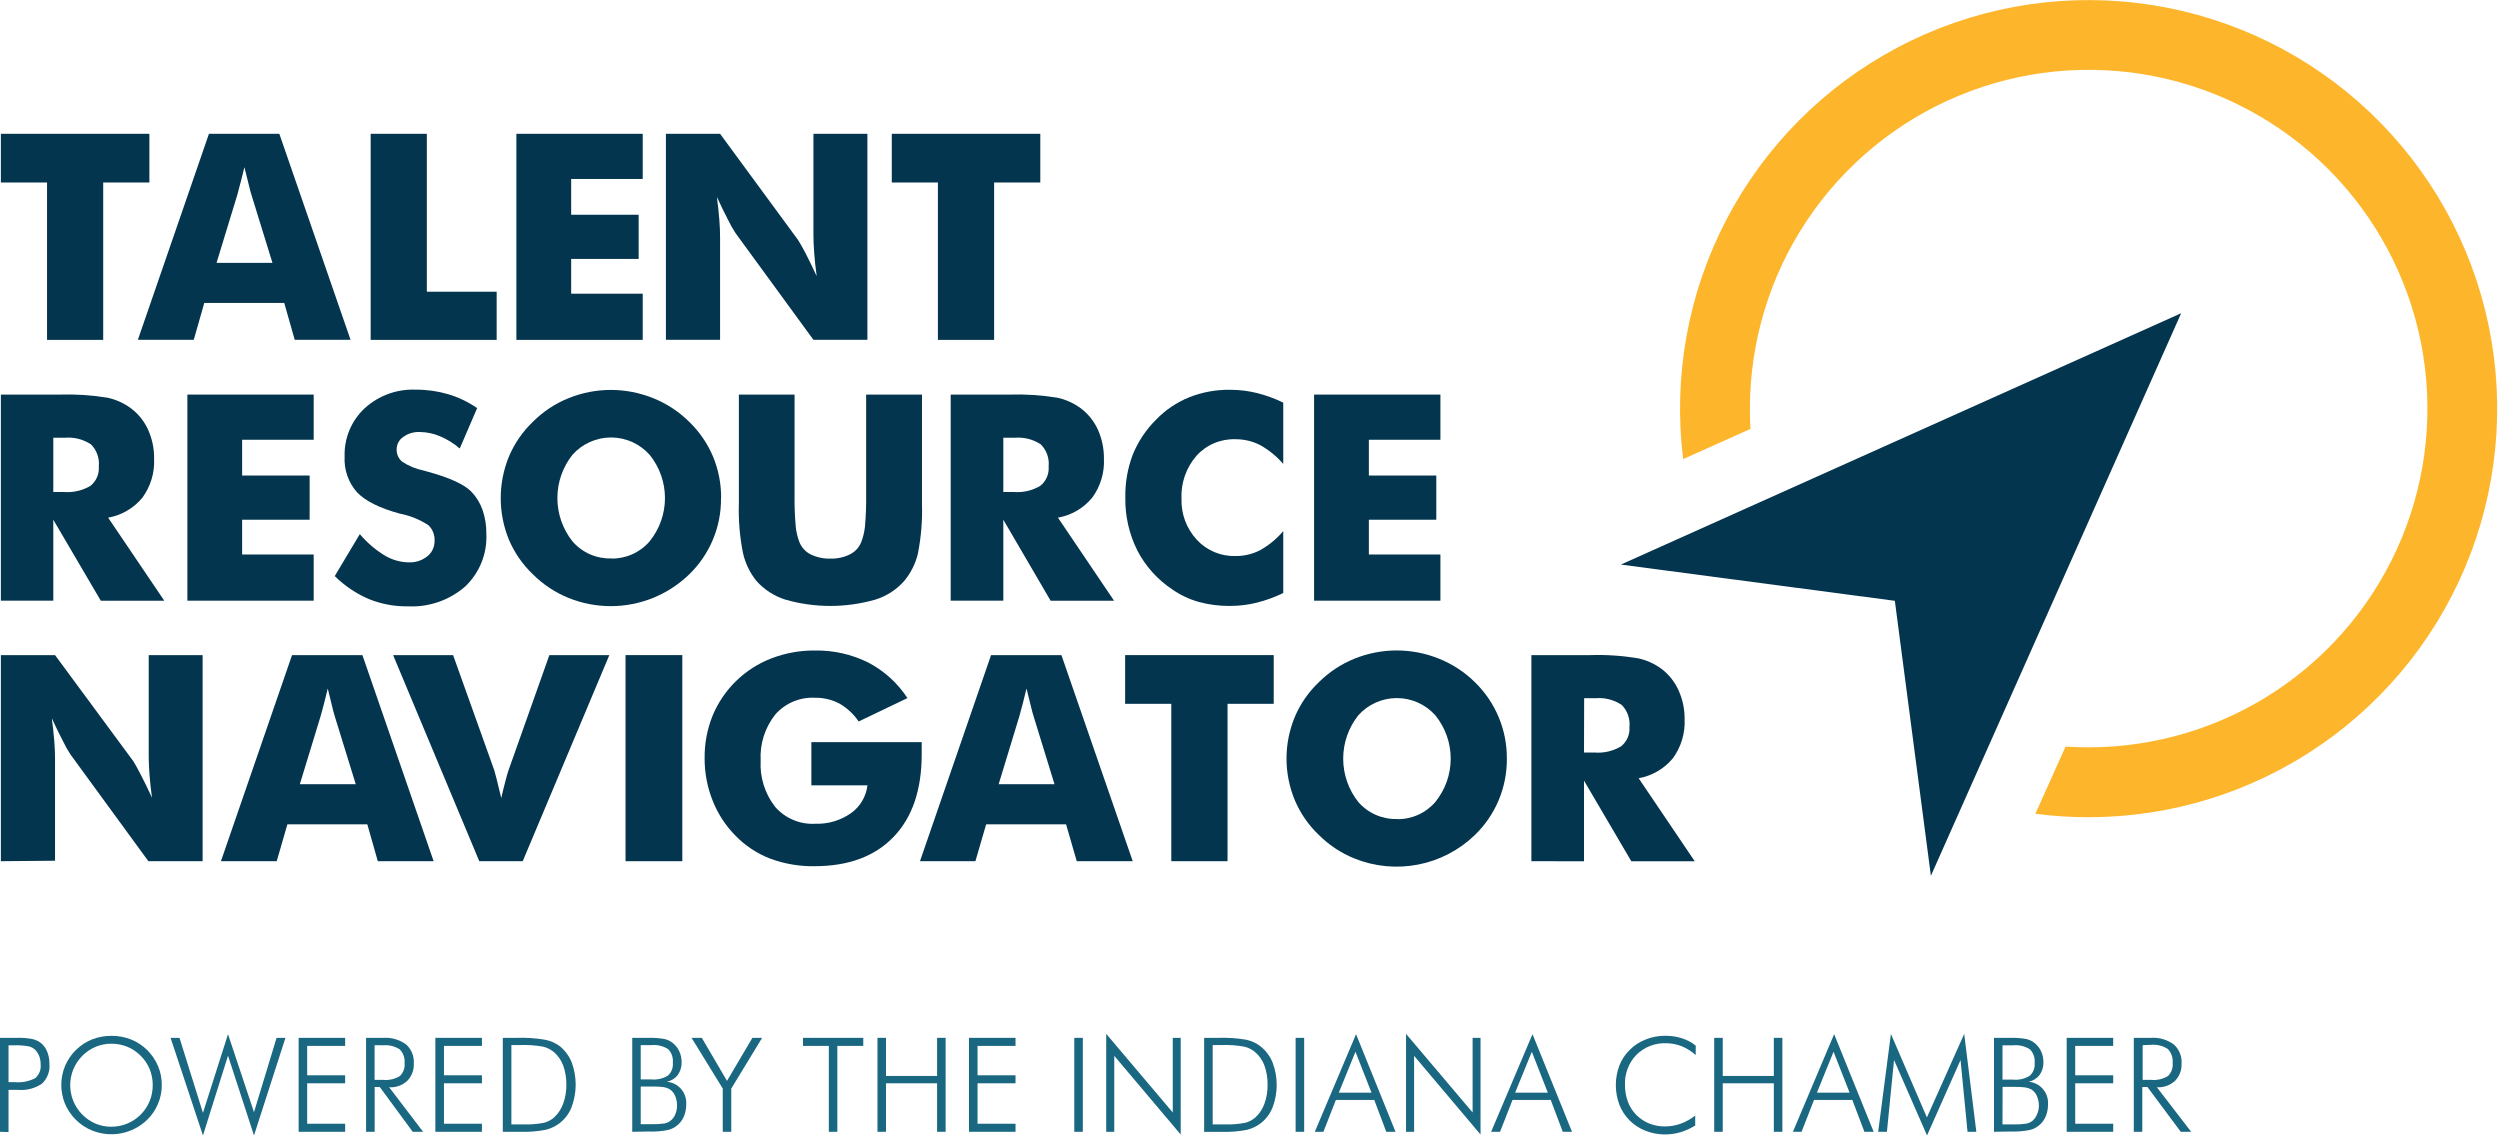 <svg role="img" class="print:w-48" width="191" height="87" viewBox="0 0 191 87" fill="none" xmlns="http://www.w3.org/2000/svg">  
  <title>Talent Resource Navigator logo</title>
  <path d="M10.533 25.962L15.964 10.222H21.34L26.782 25.962H22.516L21.716 23.142H15.608L14.803 25.962H10.533ZM16.544 20.082H20.815L19.212 14.89C19.161 14.732 19.09 14.478 19.008 14.121L18.672 12.772C18.581 13.159 18.489 13.526 18.397 13.877C18.306 14.228 18.219 14.564 18.128 14.895L16.544 20.082Z" fill="#04354E"></path>
  <path d="M28.319 25.967V10.222H32.61V22.287H37.945V25.967H28.319Z" fill="#04354E"></path>
  <path d="M39.452 25.967V10.222H49.104V13.673H43.637V16.407H48.793V19.782H43.637V22.439H49.104V25.967H39.452Z" fill="#04354E"></path>
  <path d="M50.875 25.962V10.222H55.014L60.965 18.326C61.077 18.489 61.265 18.82 61.53 19.319C61.789 19.828 62.08 20.408 62.395 21.101C62.309 20.449 62.242 19.869 62.207 19.36C62.171 18.851 62.146 18.397 62.146 18V10.222H66.269V25.962H62.146L56.2 17.817C55.986 17.49 55.794 17.15 55.625 16.799C55.36 16.29 55.075 15.715 54.77 15.043C54.856 15.699 54.917 16.285 54.958 16.794C54.999 17.303 55.014 17.756 55.014 18.148V25.962H50.875Z" fill="#04354E"></path>
  <path d="M71.655 25.967V13.943H68.132V10.222H79.479V13.943H75.951V25.967H71.655Z" fill="#04354E"></path>
  <path d="M0.066 45.892V30.146H4.551C5.779 30.108 7.008 30.188 8.221 30.386C8.869 30.528 9.48 30.805 10.013 31.2C10.58 31.63 11.03 32.196 11.321 32.844C11.63 33.538 11.785 34.29 11.774 35.049C11.825 36.113 11.508 37.162 10.879 38.022C10.217 38.827 9.289 39.369 8.262 39.549L12.553 45.897H7.702L4.072 39.707V45.892H0.066ZM4.072 37.589H4.882C5.593 37.645 6.305 37.48 6.918 37.115C7.135 36.938 7.306 36.711 7.416 36.453C7.526 36.195 7.572 35.914 7.549 35.634C7.581 35.328 7.544 35.018 7.441 34.727C7.338 34.437 7.171 34.172 6.954 33.954C6.363 33.561 5.655 33.381 4.948 33.445H4.072V37.589Z" fill="#04354E"></path>
  <path d="M14.315 45.892V30.146H23.966V33.598H18.499V36.331H23.656V39.707H18.499V42.364H23.966V45.892H14.315Z" fill="#04354E"></path>
  <path d="M27.489 40.806C28.028 41.445 28.666 41.993 29.378 42.43C29.937 42.77 30.577 42.954 31.231 42.965C31.743 42.986 32.246 42.822 32.646 42.501C32.822 42.362 32.964 42.184 33.06 41.98C33.156 41.778 33.204 41.555 33.201 41.331C33.215 41.106 33.18 40.881 33.097 40.671C33.015 40.462 32.886 40.273 32.722 40.119C32.062 39.691 31.326 39.394 30.554 39.243C29.027 38.831 27.922 38.286 27.286 37.62C26.953 37.248 26.698 36.814 26.534 36.343C26.369 35.872 26.3 35.373 26.329 34.876C26.306 34.189 26.431 33.505 26.695 32.87C26.958 32.236 27.354 31.665 27.856 31.195C28.921 30.221 30.328 29.709 31.77 29.77C32.606 29.766 33.437 29.883 34.239 30.116C35.028 30.353 35.776 30.712 36.454 31.18L35.125 34.265C34.67 33.871 34.154 33.553 33.598 33.323C33.115 33.117 32.596 33.01 32.071 33.007C31.622 32.985 31.178 33.116 30.813 33.379C30.656 33.483 30.527 33.624 30.439 33.791C30.35 33.957 30.303 34.142 30.304 34.331C30.298 34.511 30.334 34.69 30.408 34.854C30.482 35.018 30.593 35.163 30.732 35.278C31.23 35.605 31.787 35.833 32.371 35.95C32.435 35.972 32.499 35.991 32.565 36.006C34.316 36.477 35.466 36.998 36.016 37.569C36.395 37.966 36.685 38.44 36.866 38.958C37.066 39.538 37.164 40.148 37.156 40.76C37.195 41.509 37.072 42.257 36.795 42.954C36.518 43.65 36.095 44.279 35.553 44.797C34.344 45.857 32.77 46.404 31.165 46.324C30.139 46.341 29.121 46.15 28.171 45.764C27.204 45.348 26.324 44.754 25.575 44.013L27.489 40.806Z" fill="#04354E"></path>
  <path d="M55.085 38.052C55.098 39.14 54.888 40.219 54.468 41.223C54.049 42.227 53.429 43.135 52.647 43.891C51.85 44.659 50.914 45.267 49.888 45.683C47.819 46.518 45.507 46.518 43.438 45.683C42.424 45.271 41.502 44.662 40.725 43.891C39.935 43.141 39.307 42.236 38.882 41.234C38.047 39.198 38.047 36.916 38.882 34.881C39.306 33.874 39.934 32.966 40.725 32.213C41.499 31.439 42.422 30.829 43.438 30.421C45.511 29.58 47.83 29.58 49.903 30.421C50.926 30.83 51.857 31.439 52.642 32.213C53.423 32.965 54.045 33.867 54.469 34.865C54.889 35.875 55.102 36.959 55.095 38.052H55.085ZM46.676 42.674C47.234 42.687 47.789 42.576 48.299 42.349C48.81 42.122 49.264 41.785 49.628 41.361C50.389 40.426 50.804 39.257 50.804 38.052C50.804 36.847 50.389 35.678 49.628 34.743C49.258 34.328 48.804 33.996 48.297 33.768C47.789 33.541 47.239 33.423 46.683 33.423C46.127 33.423 45.577 33.541 45.07 33.768C44.562 33.996 44.108 34.328 43.738 34.743C42.991 35.684 42.584 36.85 42.584 38.052C42.584 39.254 42.991 40.42 43.738 41.361C44.105 41.785 44.561 42.123 45.075 42.348C45.588 42.574 46.146 42.681 46.706 42.664" fill="#04354E"></path>
  <path d="M56.424 30.146H60.705V37.782C60.693 38.591 60.722 39.4 60.792 40.206C60.83 40.628 60.928 41.042 61.082 41.437C61.247 41.839 61.553 42.167 61.942 42.359C62.408 42.583 62.922 42.693 63.439 42.679C63.953 42.693 64.463 42.583 64.925 42.359C65.316 42.167 65.624 41.84 65.791 41.437C65.944 41.042 66.044 40.628 66.086 40.206C66.156 39.4 66.185 38.591 66.173 37.782V30.146H70.439V38.47C70.48 39.752 70.376 41.034 70.128 42.293C69.944 43.066 69.584 43.785 69.074 44.395C68.48 45.063 67.714 45.554 66.86 45.815C64.622 46.453 62.251 46.453 60.013 45.815C59.155 45.547 58.386 45.051 57.788 44.38C57.295 43.764 56.947 43.046 56.77 42.277C56.515 41.02 56.408 39.737 56.45 38.454V30.146H56.424Z" fill="#04354E"></path>
  <path d="M72.633 45.892V30.146H77.117C78.346 30.108 79.575 30.188 80.788 30.386C81.436 30.528 82.046 30.805 82.58 31.2C83.147 31.63 83.596 32.196 83.888 32.844C84.194 33.539 84.349 34.29 84.341 35.049C84.391 36.113 84.075 37.162 83.445 38.022C82.782 38.826 81.855 39.367 80.828 39.549L85.115 45.897H80.268L76.654 39.707V45.892H72.633ZM76.654 37.589H77.448C78.16 37.647 78.871 37.481 79.484 37.115C79.703 36.939 79.874 36.712 79.984 36.453C80.094 36.195 80.139 35.914 80.116 35.634C80.147 35.328 80.11 35.018 80.007 34.727C79.904 34.437 79.738 34.172 79.52 33.954C78.929 33.562 78.221 33.382 77.514 33.445H76.654V37.589Z" fill="#04354E"></path>
  <path d="M98.04 30.757V35.446C97.543 34.868 96.948 34.382 96.283 34.01C95.703 33.711 95.058 33.555 94.405 33.557C93.844 33.536 93.285 33.638 92.768 33.856C92.251 34.074 91.788 34.403 91.412 34.82C90.621 35.729 90.21 36.909 90.266 38.113C90.232 39.266 90.65 40.386 91.432 41.234C91.809 41.643 92.27 41.966 92.783 42.181C93.296 42.396 93.849 42.498 94.405 42.481C95.059 42.486 95.704 42.33 96.283 42.028C96.951 41.653 97.546 41.162 98.04 40.577V45.306C97.388 45.624 96.706 45.873 96.003 46.049C95.337 46.211 94.653 46.293 93.967 46.294C93.164 46.301 92.365 46.198 91.59 45.988C90.877 45.79 90.202 45.473 89.594 45.052C88.456 44.306 87.529 43.281 86.901 42.074C86.267 40.811 85.949 39.414 85.975 38.001C85.956 36.889 86.148 35.784 86.54 34.743C86.945 33.741 87.549 32.832 88.317 32.071C89.034 31.323 89.901 30.737 90.862 30.35C91.855 29.958 92.915 29.764 93.982 29.78C94.668 29.78 95.352 29.862 96.019 30.024C96.721 30.201 97.404 30.45 98.055 30.767" fill="#04354E"></path>
  <path d="M100.396 45.892V30.146H110.048V33.598H104.581V36.331H109.733V39.707H104.581V42.364H110.048V45.892H100.396Z" fill="#04354E"></path>
  <path d="M0.066 65.796V50.05H4.205L10.181 58.15C10.293 58.318 10.482 58.659 10.746 59.168C11.011 59.677 11.296 60.257 11.612 60.944C11.525 60.293 11.459 59.712 11.423 59.203C11.388 58.694 11.362 58.241 11.362 57.849V50.05H15.48V65.796H11.337L5.391 57.651C5.175 57.326 4.983 56.985 4.816 56.633C4.551 56.124 4.266 55.548 3.96 54.876C4.047 55.538 4.108 56.118 4.149 56.628C4.19 57.137 4.205 57.59 4.205 57.987V65.76L0.066 65.796Z" fill="#04354E"></path>
  <path d="M16.88 65.796L22.312 50.05H27.688L33.13 65.796H28.864L28.064 62.981H21.956L21.141 65.796H16.88ZM22.908 59.911H27.179L25.575 54.719C25.524 54.561 25.458 54.306 25.372 53.955C25.285 53.604 25.173 53.151 25.041 52.601C24.944 52.988 24.852 53.354 24.766 53.711C24.679 54.067 24.582 54.393 24.491 54.729L22.908 59.911Z" fill="#04354E"></path>
  <path d="M36.617 65.796L30.034 50.05H34.616L37.767 58.862C37.798 58.954 37.854 59.178 37.945 59.529L38.296 60.97C38.408 60.461 38.515 60.053 38.617 59.667C38.719 59.28 38.79 59.01 38.846 58.862L41.972 50.05H46.553L39.936 65.796H36.617Z" fill="#04354E"></path>
  <path d="M52.128 50.05H47.791V65.796H52.128V50.05Z" fill="#04354E"></path>
  <path d="M61.988 59.998V56.699H70.418C70.418 56.808 70.418 56.925 70.418 57.05C70.418 57.183 70.418 57.371 70.418 57.625C70.418 60.34 69.704 62.443 68.275 63.933C66.846 65.422 64.841 66.171 62.258 66.178C61.097 66.2 59.942 66.004 58.852 65.602C57.848 65.216 56.94 64.617 56.19 63.846C55.435 63.082 54.842 62.173 54.449 61.174C54.038 60.146 53.828 59.048 53.833 57.941C53.819 56.831 54.023 55.73 54.434 54.698C54.846 53.695 55.46 52.787 56.236 52.03C57.013 51.273 57.936 50.682 58.949 50.295C60.005 49.891 61.127 49.689 62.258 49.699C63.669 49.674 65.066 49.988 66.33 50.616C67.546 51.25 68.579 52.186 69.329 53.334L65.602 55.121C65.225 54.561 64.725 54.095 64.141 53.757C63.568 53.453 62.927 53.299 62.278 53.309C61.705 53.277 61.132 53.377 60.602 53.6C60.073 53.823 59.602 54.164 59.224 54.597C58.438 55.593 58.043 56.842 58.114 58.109C58.042 59.384 58.437 60.642 59.224 61.647C59.602 62.08 60.073 62.42 60.602 62.643C61.132 62.867 61.705 62.966 62.278 62.935C63.249 62.97 64.204 62.69 65.002 62.136C65.352 61.889 65.646 61.571 65.866 61.202C66.085 60.834 66.224 60.423 66.274 59.998H61.988Z" fill="#04354E"></path>
  <path d="M70.286 65.796L75.717 50.05H81.093L86.54 65.796H82.264L81.449 62.981H75.341L74.521 65.796H70.286ZM76.298 59.911H80.564L78.965 54.719C78.914 54.561 78.843 54.306 78.761 53.955L78.425 52.601C78.334 52.988 78.242 53.354 78.151 53.711C78.059 54.067 77.972 54.393 77.876 54.729L76.298 59.911Z" fill="#04354E"></path>
  <path d="M89.487 65.796V53.772H85.96V50.05H97.312V53.772H93.784V65.796H89.487Z" fill="#04354E"></path>
  <path d="M115.124 57.956C115.134 59.044 114.922 60.123 114.502 61.127C114.082 62.131 113.462 63.038 112.68 63.795C111.483 64.952 109.977 65.736 108.344 66.054C106.71 66.372 105.02 66.21 103.476 65.587C102.462 65.176 101.54 64.567 100.763 63.795C99.972 63.043 99.344 62.134 98.92 61.128C98.079 59.095 98.079 56.812 98.92 54.78C99.344 53.775 99.972 52.868 100.763 52.117C101.54 51.346 102.462 50.737 103.476 50.325C105.549 49.484 107.869 49.484 109.941 50.325C110.964 50.735 111.895 51.344 112.68 52.117C113.46 52.876 114.078 53.784 114.498 54.787C114.918 55.791 115.131 56.869 115.124 57.956ZM106.709 62.584C107.267 62.596 107.822 62.485 108.332 62.258C108.843 62.031 109.297 61.693 109.661 61.27C110.42 60.334 110.834 59.166 110.834 57.961C110.834 56.757 110.42 55.588 109.661 54.653C109.291 54.237 108.838 53.905 108.33 53.678C107.823 53.45 107.273 53.333 106.717 53.333C106.16 53.333 105.611 53.45 105.103 53.678C104.595 53.905 104.142 54.237 103.772 54.653C103.026 55.594 102.62 56.76 102.62 57.961C102.62 59.163 103.026 60.329 103.772 61.27C104.139 61.693 104.596 62.03 105.109 62.255C105.622 62.48 106.179 62.589 106.739 62.574" fill="#04354E"></path>
  <path d="M116.997 65.796V50.051H121.477C122.707 50.01 123.938 50.092 125.152 50.295C125.8 50.433 126.412 50.709 126.944 51.105C127.511 51.535 127.959 52.103 128.247 52.754C128.558 53.445 128.714 54.195 128.705 54.953C128.753 56.019 128.437 57.069 127.809 57.931C127.145 58.733 126.218 59.275 125.193 59.458L129.479 65.801H124.633L121.018 59.641V65.801L116.997 65.796ZM121.018 57.493H121.813C122.524 57.551 123.236 57.386 123.849 57.02C124.069 56.844 124.243 56.616 124.355 56.357C124.467 56.097 124.513 55.815 124.49 55.533C124.521 55.227 124.484 54.917 124.381 54.627C124.278 54.336 124.112 54.072 123.895 53.853C123.303 53.461 122.596 53.282 121.889 53.344H121.029L121.018 57.493Z" fill="#04354E"></path>
  <path d="M0 86.469V79.291H1.308C1.69 79.28 2.072 79.309 2.449 79.377C2.677 79.426 2.893 79.519 3.085 79.652C3.309 79.827 3.485 80.057 3.594 80.319C3.719 80.619 3.781 80.941 3.777 81.266C3.805 81.547 3.768 81.831 3.669 82.096C3.57 82.361 3.412 82.599 3.207 82.793C2.673 83.153 2.032 83.32 1.39 83.267H0.652V86.489L0 86.469ZM0.652 82.676H1.1C1.649 82.73 2.202 82.624 2.693 82.371C2.842 82.242 2.957 82.078 3.029 81.895C3.101 81.711 3.127 81.513 3.105 81.317C3.108 81.118 3.077 80.92 3.014 80.732C2.95 80.557 2.855 80.395 2.734 80.253C2.597 80.104 2.42 79.998 2.225 79.948C1.859 79.878 1.487 79.849 1.115 79.861H0.652V82.676Z" fill="#196781"></path>
  <path d="M12.36 82.895C12.363 83.39 12.264 83.88 12.07 84.336C11.879 84.795 11.597 85.211 11.24 85.558C10.694 86.082 10.009 86.439 9.266 86.584C8.523 86.729 7.754 86.657 7.051 86.377C6.584 86.19 6.16 85.912 5.803 85.558C5.449 85.208 5.165 84.793 4.968 84.336C4.588 83.409 4.588 82.371 4.968 81.444C5.162 80.986 5.444 80.57 5.799 80.22C6.154 79.871 6.574 79.595 7.035 79.408C7.508 79.227 8.01 79.135 8.517 79.138C9.027 79.135 9.533 79.228 10.008 79.413C10.468 79.598 10.886 79.871 11.24 80.218C11.596 80.57 11.88 80.988 12.075 81.449C12.268 81.909 12.365 82.402 12.36 82.9V82.895ZM8.517 86.082C8.933 86.082 9.345 85.999 9.73 85.839C10.114 85.679 10.463 85.444 10.756 85.148C11.049 84.852 11.28 84.501 11.437 84.115C11.593 83.73 11.672 83.317 11.668 82.9C11.671 82.481 11.592 82.066 11.434 81.678C11.276 81.296 11.042 80.95 10.746 80.66C10.457 80.365 10.11 80.132 9.728 79.973C9.341 79.818 8.928 79.738 8.512 79.739C8.1 79.738 7.692 79.818 7.31 79.973C6.93 80.135 6.584 80.368 6.292 80.66C6.003 80.954 5.771 81.299 5.61 81.678C5.286 82.457 5.282 83.331 5.6 84.112C5.917 84.893 6.53 85.516 7.305 85.848C7.689 86.007 8.101 86.087 8.517 86.082Z" fill="#196781"></path>
  <path d="M15.506 86.749L13.032 79.291H13.714L15.506 85.023L17.42 79.011L19.405 84.972L21.131 79.291H21.808L19.405 86.749L17.42 80.655L15.506 86.749Z" fill="#196781"></path>
  <path d="M22.816 86.469V79.291H26.369V79.907H23.468V82.152H26.369V82.763H23.468V85.853H26.369V86.469H22.816Z" fill="#196781"></path>
  <path d="M32.325 86.469H31.531L29.016 83.048H28.625V86.469H27.968V79.291H29.286C29.91 79.25 30.528 79.43 31.032 79.8C31.235 79.985 31.392 80.213 31.493 80.468C31.594 80.723 31.634 80.998 31.613 81.271C31.625 81.514 31.586 81.756 31.499 81.982C31.411 82.209 31.276 82.414 31.104 82.585C30.919 82.753 30.703 82.882 30.468 82.966C30.233 83.049 29.983 83.084 29.734 83.068L32.325 86.469ZM28.619 79.851V82.503H29.276C29.72 82.545 30.166 82.443 30.549 82.213C30.683 82.082 30.786 81.923 30.849 81.746C30.911 81.57 30.932 81.381 30.91 81.195C30.925 81.009 30.9 80.822 30.837 80.646C30.774 80.47 30.674 80.31 30.544 80.177C30.172 79.932 29.729 79.821 29.286 79.861L28.619 79.851Z" fill="#196781"></path>
  <path d="M33.262 86.469V79.291H36.82V79.907H33.919V82.152H36.82V82.763H33.919V85.853H36.82V86.469H33.262Z" fill="#196781"></path>
  <path d="M38.414 86.469V79.291H39.533C40.244 79.269 40.955 79.318 41.656 79.439C42.056 79.516 42.433 79.681 42.761 79.922C43.164 80.247 43.477 80.669 43.672 81.149C44.086 82.255 44.086 83.474 43.672 84.58C43.485 85.064 43.17 85.488 42.761 85.807C42.445 86.048 42.083 86.221 41.697 86.316C41.063 86.439 40.418 86.49 39.773 86.469H38.414ZM39.07 85.904H39.987C40.514 85.923 41.042 85.882 41.56 85.781C41.855 85.705 42.127 85.558 42.354 85.354C42.66 85.063 42.892 84.704 43.031 84.305C43.196 83.847 43.277 83.362 43.27 82.875C43.278 82.381 43.198 81.89 43.036 81.424C42.895 81.033 42.659 80.683 42.349 80.406C42.107 80.196 41.819 80.046 41.509 79.968C40.938 79.865 40.358 79.822 39.778 79.841H39.07V85.904Z" fill="#196781"></path>
  <path d="M48.304 86.469V79.291H49.547C49.942 79.281 50.337 79.308 50.728 79.373C50.95 79.415 51.161 79.508 51.343 79.642C51.577 79.812 51.764 80.038 51.888 80.299C52.016 80.567 52.081 80.862 52.077 81.159C52.086 81.509 51.98 81.852 51.776 82.137C51.569 82.398 51.278 82.578 50.952 82.646C51.369 82.682 51.757 82.879 52.032 83.195C52.307 83.511 52.449 83.922 52.428 84.341C52.433 84.647 52.382 84.95 52.275 85.237C52.176 85.494 52.019 85.726 51.817 85.914C51.602 86.112 51.342 86.254 51.059 86.326C50.556 86.429 50.043 86.47 49.531 86.448L48.304 86.469ZM48.951 82.468H49.765C50.209 82.51 50.654 82.407 51.033 82.172C51.167 82.05 51.271 81.898 51.335 81.728C51.4 81.558 51.423 81.376 51.405 81.195C51.425 81.005 51.403 80.813 51.34 80.633C51.278 80.452 51.176 80.288 51.043 80.151C50.663 79.911 50.213 79.804 49.765 79.846H48.951V82.468ZM48.951 85.888H49.786C50.114 85.897 50.443 85.878 50.768 85.832C50.952 85.796 51.124 85.713 51.267 85.592C51.411 85.471 51.521 85.315 51.588 85.14C51.682 84.933 51.73 84.706 51.725 84.478C51.732 84.218 51.682 83.959 51.578 83.72C51.49 83.512 51.343 83.335 51.155 83.211C51.019 83.136 50.871 83.084 50.717 83.058C50.456 83.022 50.192 83.006 49.928 83.012H48.951V85.888Z" fill="#196781"></path>
  <path d="M55.218 86.469V83.165L52.835 79.291H53.619L55.543 82.579L57.483 79.291H58.226L55.869 83.165V86.469H55.218Z" fill="#196781"></path>
  <path d="M63.322 86.469V79.907H61.347V79.291H65.954V79.907H63.973V86.469H63.322Z" fill="#196781"></path>
  <path d="M67.038 86.469V79.291H67.689V82.203H71.594V79.291H72.246V86.469H71.594V82.763H67.689V86.469H67.038Z" fill="#196781"></path>
  <path d="M74.032 86.469V79.291H77.586V79.907H74.684V82.152H77.586V82.763H74.684V85.853H77.586V86.469H74.032Z" fill="#196781"></path>
  <path d="M82.727 79.291H82.075V86.469H82.727V79.291Z" fill="#196781"></path>
  <path d="M84.514 86.469V78.986L89.599 84.993V79.291H90.205V86.677L85.13 80.665V86.469H84.514Z" fill="#196781"></path>
  <path d="M91.997 86.469V79.291H93.112C93.823 79.269 94.534 79.318 95.235 79.439C95.627 79.527 95.996 79.701 96.314 79.948C96.717 80.273 97.03 80.695 97.225 81.174C97.646 82.279 97.646 83.501 97.225 84.606C97.038 85.081 96.727 85.498 96.324 85.812C96.008 86.053 95.646 86.226 95.26 86.321C94.626 86.444 93.981 86.495 93.336 86.474H91.997V86.469ZM92.649 85.904H93.565C94.094 85.922 94.623 85.881 95.143 85.781C95.436 85.704 95.707 85.557 95.932 85.354C96.238 85.063 96.47 84.704 96.609 84.305C96.773 83.846 96.852 83.362 96.843 82.875C96.851 82.381 96.772 81.89 96.609 81.424C96.469 81.033 96.232 80.683 95.922 80.406C95.68 80.196 95.392 80.046 95.082 79.968C94.511 79.865 93.931 79.822 93.351 79.841H92.649V85.904Z" fill="#196781"></path>
  <path d="M99.638 79.291H98.986V86.469H99.638V79.291Z" fill="#196781"></path>
  <path d="M100.452 86.469L103.603 79.011L106.617 86.469H105.91L104.993 84.035H102.061L101.109 86.469H100.452ZM102.285 83.481H104.784L103.558 80.355L102.285 83.481Z" fill="#196781"></path>
  <path d="M107.421 86.469V78.986L112.507 84.993V79.291H113.113V86.677L108.037 80.665V86.469H107.421Z" fill="#196781"></path>
  <path d="M113.922 86.469L117.083 79.011L120.102 86.469H119.395L118.478 84.035H115.556L114.604 86.469H113.922ZM115.755 83.481H118.254L117.032 80.355L115.755 83.481Z" fill="#196781"></path>
  <path d="M129.55 80.604C129.228 80.317 128.86 80.087 128.461 79.922C128.086 79.778 127.687 79.704 127.285 79.703C126.867 79.688 126.45 79.758 126.06 79.911C125.671 80.063 125.316 80.294 125.02 80.589C124.727 80.893 124.499 81.253 124.35 81.648C124.2 82.042 124.132 82.463 124.149 82.885C124.144 83.32 124.218 83.754 124.368 84.163C124.506 84.545 124.727 84.893 125.015 85.181C125.297 85.463 125.632 85.687 126.002 85.837C126.381 85.987 126.786 86.063 127.193 86.061C127.604 86.061 128.012 85.99 128.4 85.853C128.802 85.704 129.178 85.493 129.515 85.227V85.99C129.165 86.208 128.789 86.379 128.395 86.499C127.52 86.761 126.584 86.725 125.732 86.397C125.277 86.222 124.863 85.955 124.516 85.613C124.17 85.271 123.9 84.86 123.722 84.407C123.358 83.439 123.358 82.372 123.722 81.403C123.897 80.95 124.17 80.54 124.521 80.202C124.866 79.857 125.281 79.588 125.737 79.413C126.209 79.226 126.712 79.131 127.219 79.133C127.65 79.128 128.08 79.192 128.491 79.321C128.878 79.443 129.238 79.634 129.555 79.886L129.55 80.604Z" fill="#196781"></path>
  <path d="M130.965 86.469V79.291H131.617V82.203H135.521V79.291H136.173V86.469H135.521V82.763H131.617V86.469H130.965Z" fill="#196781"></path>
  <path d="M136.978 86.469L140.129 79.011L143.147 86.469H142.44L141.518 84.035H138.591L137.639 86.469H136.978ZM138.81 83.481H141.31L140.083 80.355L138.81 83.481Z" fill="#196781"></path>
  <path d="M147.225 86.749L144.705 80.986L144.16 86.469H143.493L144.466 78.991L147.215 85.374L150.065 78.991L150.992 86.469H150.32L149.785 80.986L147.225 86.749Z" fill="#196781"></path>
  <path d="M152.341 86.469V79.291H153.588C153.983 79.281 154.379 79.308 154.769 79.373C154.992 79.415 155.202 79.508 155.385 79.642C155.618 79.812 155.806 80.038 155.93 80.299C156.058 80.567 156.122 80.862 156.118 81.159C156.127 81.509 156.022 81.852 155.818 82.137C155.611 82.398 155.319 82.578 154.993 82.646C155.411 82.682 155.798 82.879 156.073 83.195C156.349 83.511 156.491 83.922 156.469 84.341C156.475 84.647 156.423 84.95 156.317 85.237C156.217 85.494 156.061 85.726 155.858 85.914C155.644 86.112 155.383 86.254 155.1 86.326C154.606 86.427 154.102 86.468 153.598 86.448L152.341 86.469ZM152.992 82.483H153.807C154.25 82.526 154.696 82.422 155.074 82.188C155.209 82.065 155.312 81.913 155.377 81.743C155.441 81.573 155.465 81.391 155.446 81.21C155.466 81.02 155.444 80.828 155.382 80.648C155.319 80.468 155.218 80.303 155.085 80.167C154.704 79.926 154.255 79.819 153.807 79.861H152.992V82.483ZM152.992 85.904H153.827C154.156 85.912 154.484 85.894 154.81 85.848C154.974 85.814 155.129 85.745 155.263 85.644C155.427 85.509 155.554 85.334 155.629 85.135C155.719 84.936 155.768 84.722 155.772 84.504C155.776 84.243 155.726 83.985 155.624 83.745C155.537 83.538 155.39 83.36 155.202 83.236C155.065 83.161 154.917 83.11 154.764 83.084C154.503 83.047 154.239 83.032 153.975 83.038H152.997L152.992 85.904Z" fill="#196781"></path>
  <path d="M157.895 86.469V79.291H161.448V79.907H158.546V82.152H161.448V82.763H158.546V85.853H161.448V86.469H157.895Z" fill="#196781"></path>
  <path d="M167.404 86.469H166.61L164.064 83.048H163.672V86.469H163.021V79.291H164.339C164.963 79.25 165.581 79.43 166.085 79.8C166.288 79.984 166.447 80.213 166.548 80.468C166.65 80.723 166.692 80.998 166.671 81.271C166.682 81.513 166.643 81.755 166.555 81.982C166.468 82.208 166.334 82.413 166.162 82.585C165.976 82.753 165.759 82.882 165.523 82.965C165.287 83.049 165.037 83.083 164.787 83.068L167.404 86.469ZM163.698 79.851V82.503H164.354C164.799 82.545 165.245 82.443 165.627 82.213C165.762 82.082 165.864 81.923 165.927 81.746C165.99 81.57 166.011 81.381 165.989 81.195C166.007 81.003 165.984 80.809 165.919 80.627C165.855 80.445 165.752 80.279 165.617 80.141C165.244 79.897 164.799 79.786 164.354 79.825L163.698 79.851Z" fill="#196781"></path>
  <path d="M147.52 66.911L166.64 23.931L123.833 43.133L144.766 45.902L147.52 66.911Z" fill="#04354E"></path>
  <path d="M159.575 57.096C164.693 57.096 169.697 55.578 173.953 52.734C178.209 49.891 181.526 45.849 183.485 41.12C185.444 36.391 185.956 31.187 184.958 26.166C183.959 21.146 181.494 16.535 177.875 12.915C174.255 9.296 169.644 6.831 164.624 5.832C159.603 4.834 154.4 5.346 149.671 7.305C144.941 9.264 140.9 12.581 138.056 16.837C135.212 21.093 133.694 26.097 133.694 31.215C133.694 31.725 133.694 32.234 133.74 32.768L128.593 35.074C127.811 28.784 128.962 22.405 131.893 16.786C134.824 11.166 139.396 6.571 145.002 3.613C150.607 0.655 156.981 -0.526 163.274 0.226C169.567 0.978 175.483 3.628 180.234 7.824C184.984 12.019 188.345 17.562 189.869 23.714C191.394 29.866 191.009 36.337 188.766 42.265C186.524 48.193 182.53 53.298 177.315 56.902C172.101 60.505 165.913 62.435 159.575 62.436C158.213 62.436 156.852 62.348 155.502 62.171L157.808 57.04C158.399 57.076 158.989 57.096 159.59 57.096" fill="#FDB62C"></path>
  <path d="M0.066 10.222V13.943H3.594V25.967H7.885V13.943H11.413V10.222H0.066Z" fill="#04354E"></path>
</svg>